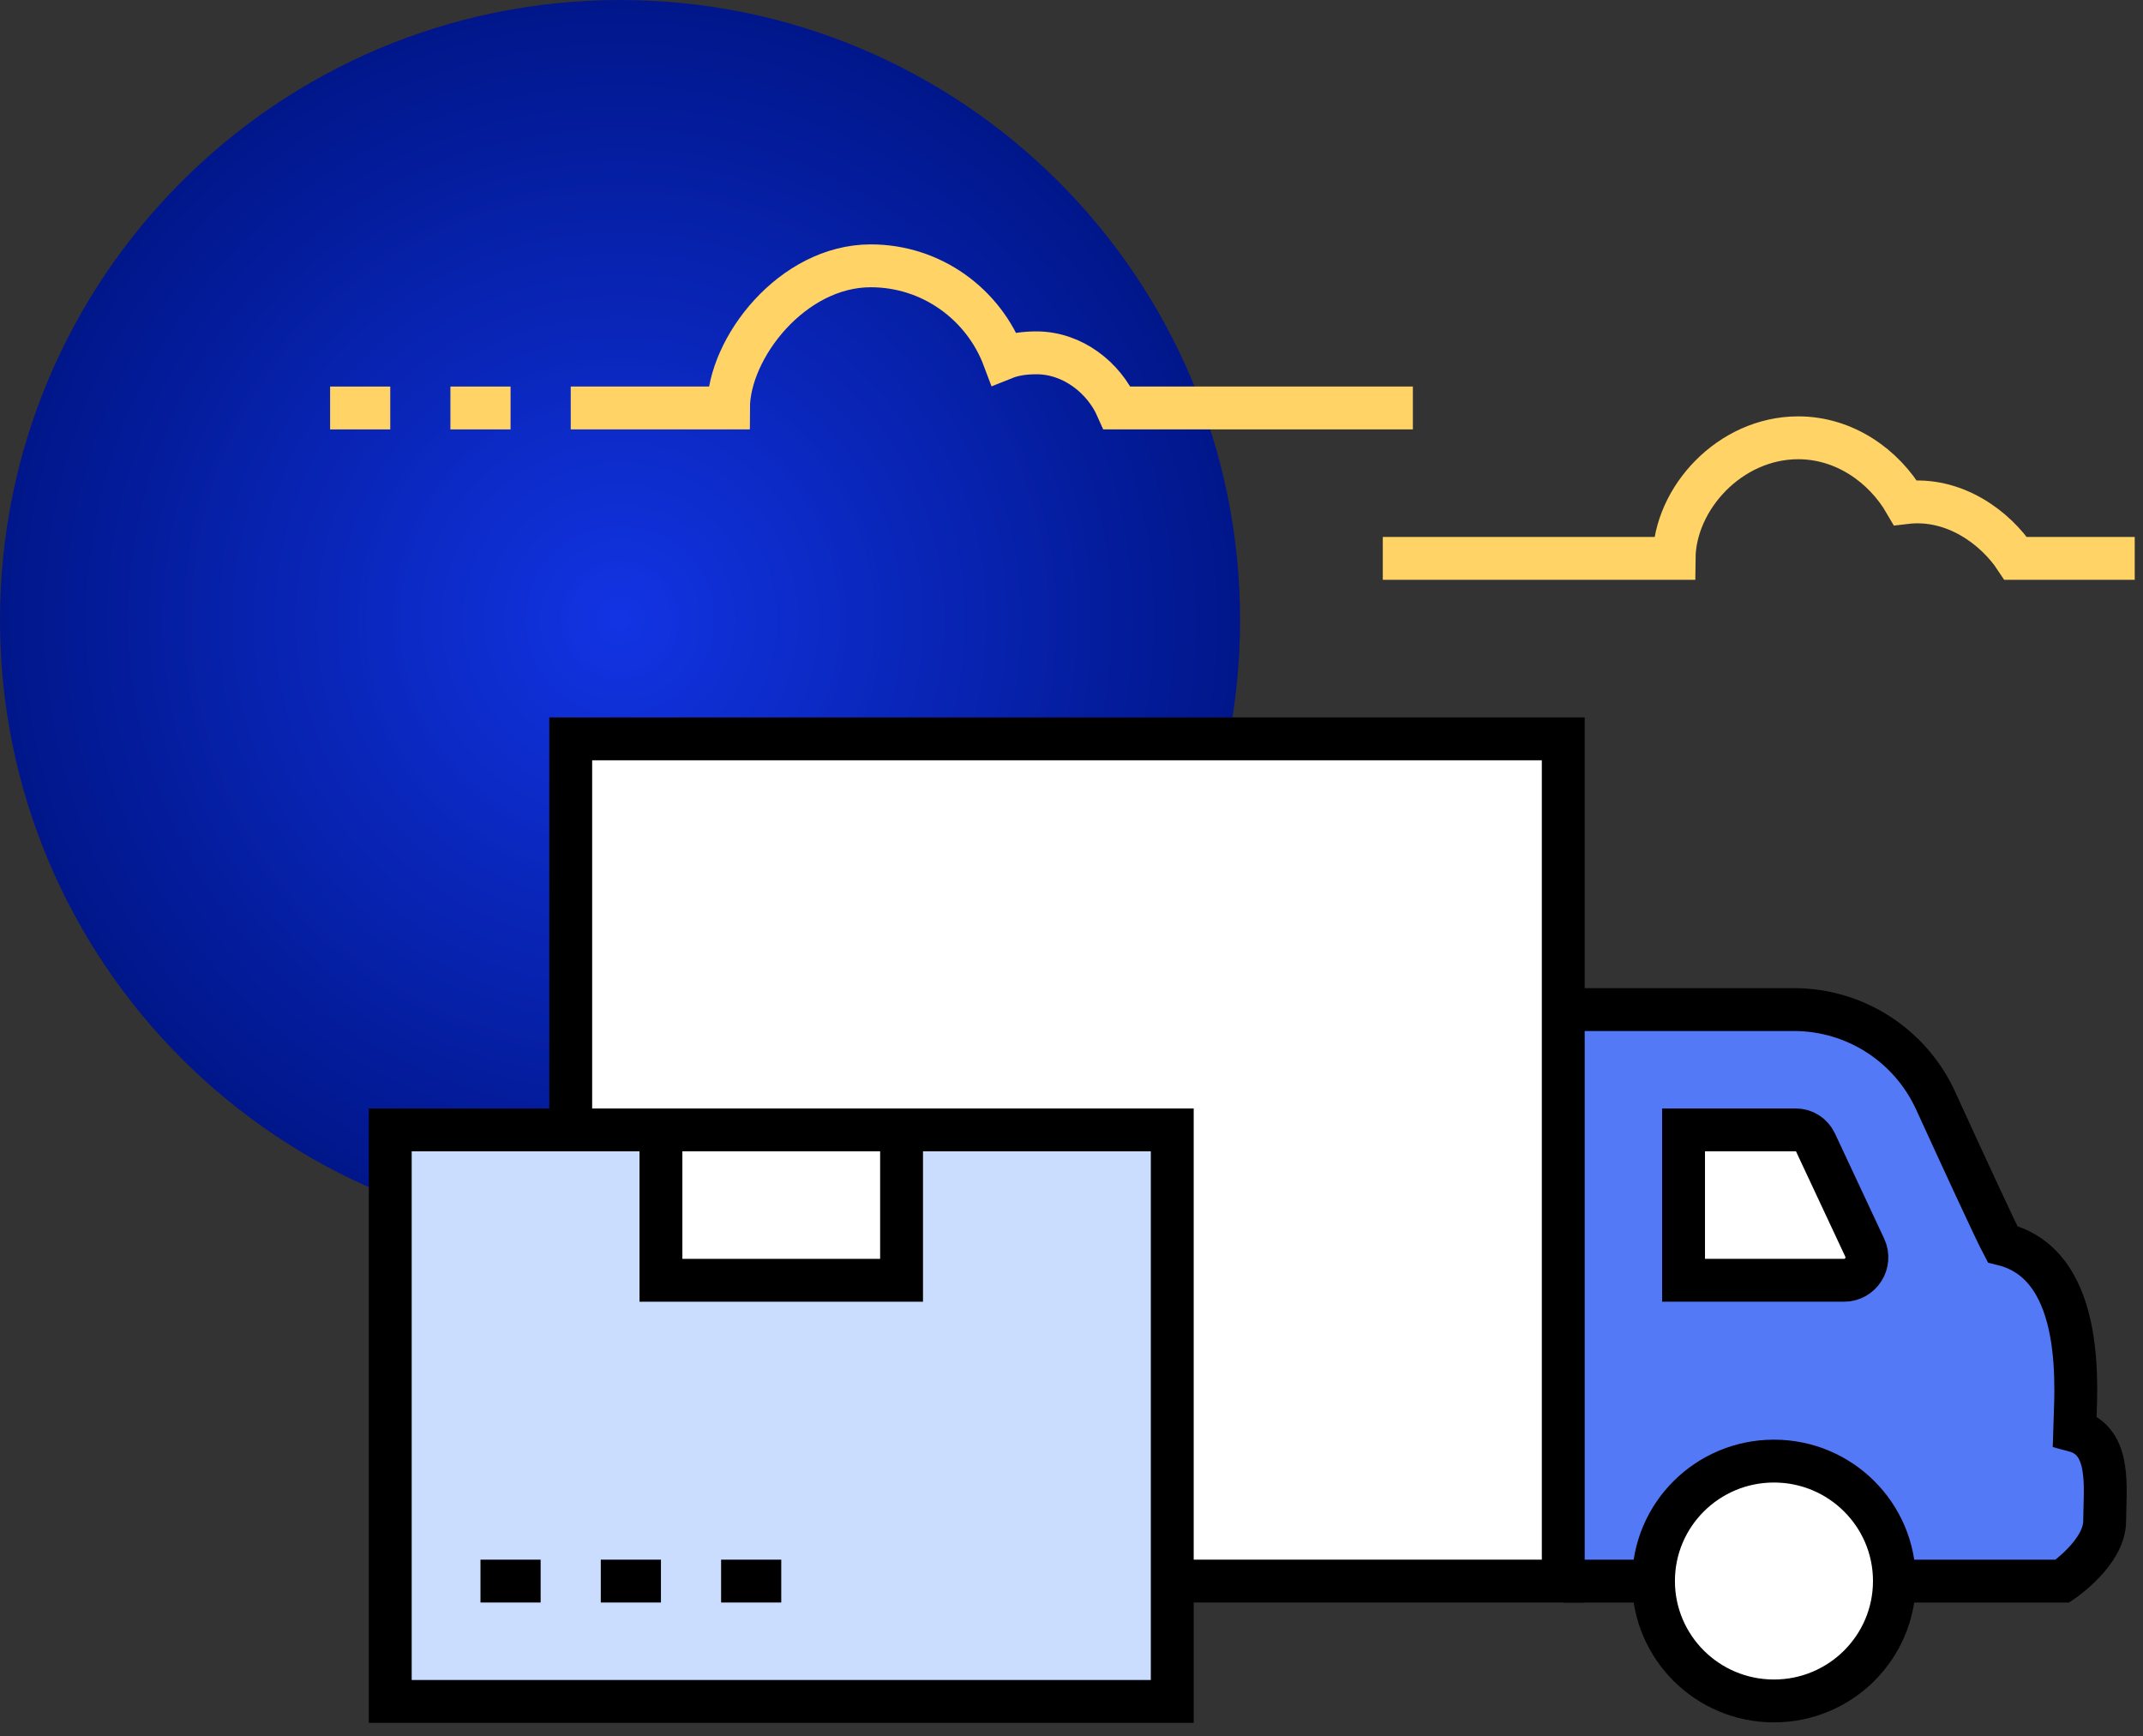 <?xml version="1.0" encoding="UTF-8"?>
<svg width="100px" height="81px" viewBox="0 0 100 81" version="1.1" xmlns="http://www.w3.org/2000/svg" xmlns:xlink="http://www.w3.org/1999/xlink">
    <rect x="0" y="0" width="100" height="81" fill="#333333" stroke="none"/>
    <!-- Generator: Sketch 63.1 (92452) - https://sketch.com -->
    <title>Group 5</title>
    <desc>Created with Sketch.</desc>
    <defs>
        <radialGradient cx="50%" cy="50%" fx="50%" fy="50%" r="50.307%" id="radialGradient-1">
            <stop stop-color="#1234E3" offset="0%"></stop>
            <stop stop-color="#001689" offset="100%"></stop>
        </radialGradient>
    </defs>
    <g id="R2-+-add'l-modules" stroke="none" stroke-width="1" fill="none" fill-rule="evenodd">
        <g id="DW-Morgan-Hompage-R2@2x" transform="translate(-1310, -916)">
            <g id="Solution-Cards" transform="translate(80, 872)">
                <g id="Group-29">
                    <g transform="translate(1170, 44)">
                        <g id="Group-5" transform="translate(60, 0)">
                            <path d="M57.866,28.933 C57.866,44.912 44.912,57.866 28.933,57.866 C12.954,57.866 1.27897692e-13,44.912 1.27897692e-13,28.933 C1.27897692e-13,12.954 12.954,7.10542736e-15 28.933,7.10542736e-15 C44.912,7.10542736e-15 57.866,12.954 57.866,28.933" id="Fill-1" fill="url(#radialGradient-1)"></path>
                            <g id="Group-33" transform="translate(15, 12)">
                                <path d="M81.807,54.755 C81.846,53.138 82.465,47.036 78.446,46.053 C78.096,45.392 76.599,42.142 75.321,39.351 C74.138,36.765 71.556,35.106 68.711,35.106 L57.947,35.106 L57.947,61.772 L81.241,61.772 C81.241,61.772 83.211,60.445 83.211,58.965 C83.211,57.503 83.561,55.222 81.807,54.755" id="Fill-3" fill="#5479F7"></path>
                                <line x1="8.825" y1="7.036" x2="6.018" y2="7.036" id="Stroke-5" stroke="#FFD365" stroke-width="2"></line>
                                <line x1="3.211" y1="7.036" x2="0.404" y2="7.036" id="Stroke-7" stroke="#FFD365" stroke-width="2"></line>
                                <path d="M50.93,7.036 L37.131,7.036 C36.513,5.632 35.059,4.463 33.365,4.463 C32.827,4.463 32.315,4.529 31.845,4.718 C30.9,2.202 28.479,0.403 25.633,0.403 C21.97,0.403 19,4.229 18.994,7.036 L11.632,7.036" id="Stroke-9" stroke="#FFD365" stroke-width="2"></path>
                                <path d="M84.614,14.053 L79.059,14.053 C78.133,12.65 76.213,11.175 73.909,11.452 C72.906,9.723 71.055,8.427 68.912,8.427 C65.727,8.427 63.146,11.246 63.119,14.053 L49.526,14.053" id="Stroke-11" stroke="#FFD365" stroke-width="2"></path>
                                <path d="M57.947,61.772 L81.241,61.772 C81.241,61.772 83.211,60.445 83.211,58.965 C83.211,57.503 83.561,55.222 81.807,54.755 C81.846,53.138 82.465,47.036 78.446,46.053 C78.096,45.392 76.599,42.142 75.321,39.351 C74.138,36.765 71.556,35.106 68.711,35.106 L57.947,35.106" id="Stroke-13" stroke="#000000" stroke-width="2"></path>
                                <path d="M72.015,46.214 L69.718,41.307 C69.551,40.949 69.191,40.719 68.795,40.719 L63.561,40.719 L63.561,47.737 L71.046,47.737 C71.829,47.737 72.346,46.923 72.015,46.214" id="Fill-15" fill="#FFFFFF"></path>
                                <path d="M72.015,46.214 L69.718,41.307 C69.551,40.949 69.191,40.719 68.795,40.719 L63.561,40.719 L63.561,47.737 L71.046,47.737 C71.829,47.737 72.346,46.923 72.015,46.214 Z" id="Stroke-17" stroke="#000000" stroke-width="2"></path>
                                <polygon id="Fill-19" fill="#FFFFFF" points="11.632 61.772 57.947 61.772 57.947 22.474 11.632 22.474"></polygon>
                                <polygon id="Stroke-21" stroke="#000000" stroke-width="2" points="11.632 61.772 57.947 61.772 57.947 22.474 11.632 22.474"></polygon>
                                <path d="M29.891,61.768 C29.891,64.859 27.374,67.364 24.27,67.364 C21.165,67.364 18.649,64.859 18.649,61.768 C18.649,58.678 21.165,56.173 24.27,56.173 C27.374,56.173 29.891,58.678 29.891,61.768" id="Fill-22" fill="#E9EAEB"></path>
                                <path d="M29.891,61.768 C29.891,64.859 27.374,67.364 24.27,67.364 C21.165,67.364 18.649,64.859 18.649,61.768 C18.649,58.678 21.165,56.173 24.27,56.173 C27.374,56.173 29.891,58.678 29.891,61.768 Z" id="Stroke-23" stroke="#2A5082" stroke-width="2"></path>
                                <path d="M73.4,61.768 C73.4,64.859 70.883,67.364 67.779,67.364 C64.674,67.364 62.158,64.859 62.158,61.768 C62.158,58.678 64.674,56.173 67.779,56.173 C70.883,56.173 73.4,58.678 73.4,61.768" id="Fill-24" fill="#FFFFFF"></path>
                                <path d="M73.4,61.768 C73.4,64.859 70.883,67.364 67.779,67.364 C64.674,67.364 62.158,64.859 62.158,61.768 C62.158,58.678 64.674,56.173 67.779,56.173 C70.883,56.173 73.4,58.678 73.4,61.768 Z" id="Stroke-25" stroke="#000000" stroke-width="2"></path>
                                <polygon id="Fill-26" fill="#CADDFF" points="3.211 67.387 39.702 67.387 39.702 40.72 3.211 40.72"></polygon>
                                <polygon id="Stroke-27" stroke="#000000" stroke-width="2" points="3.211 67.387 39.702 67.387 39.702 40.72 3.211 40.72"></polygon>
                                <polygon id="Fill-28" fill="#FFFFFF" points="15.842 47.737 27.07 47.737 27.07 40.72 15.842 40.72"></polygon>
                                <polygon id="Stroke-29" stroke="#000000" stroke-width="2" points="15.842 47.737 27.07 47.737 27.07 40.72 15.842 40.72"></polygon>
                                <line x1="7.421" y1="61.772" x2="10.228" y2="61.772" id="Stroke-30" stroke="#000000" stroke-width="2"></line>
                                <line x1="13.035" y1="61.772" x2="15.842" y2="61.772" id="Stroke-31" stroke="#000000" stroke-width="2"></line>
                                <line x1="18.649" y1="61.772" x2="21.456" y2="61.772" id="Stroke-32" stroke="#000000" stroke-width="2"></line>
                            </g>
                        </g>
                    </g>
                </g>
            </g>
        </g>
    </g>
</svg>